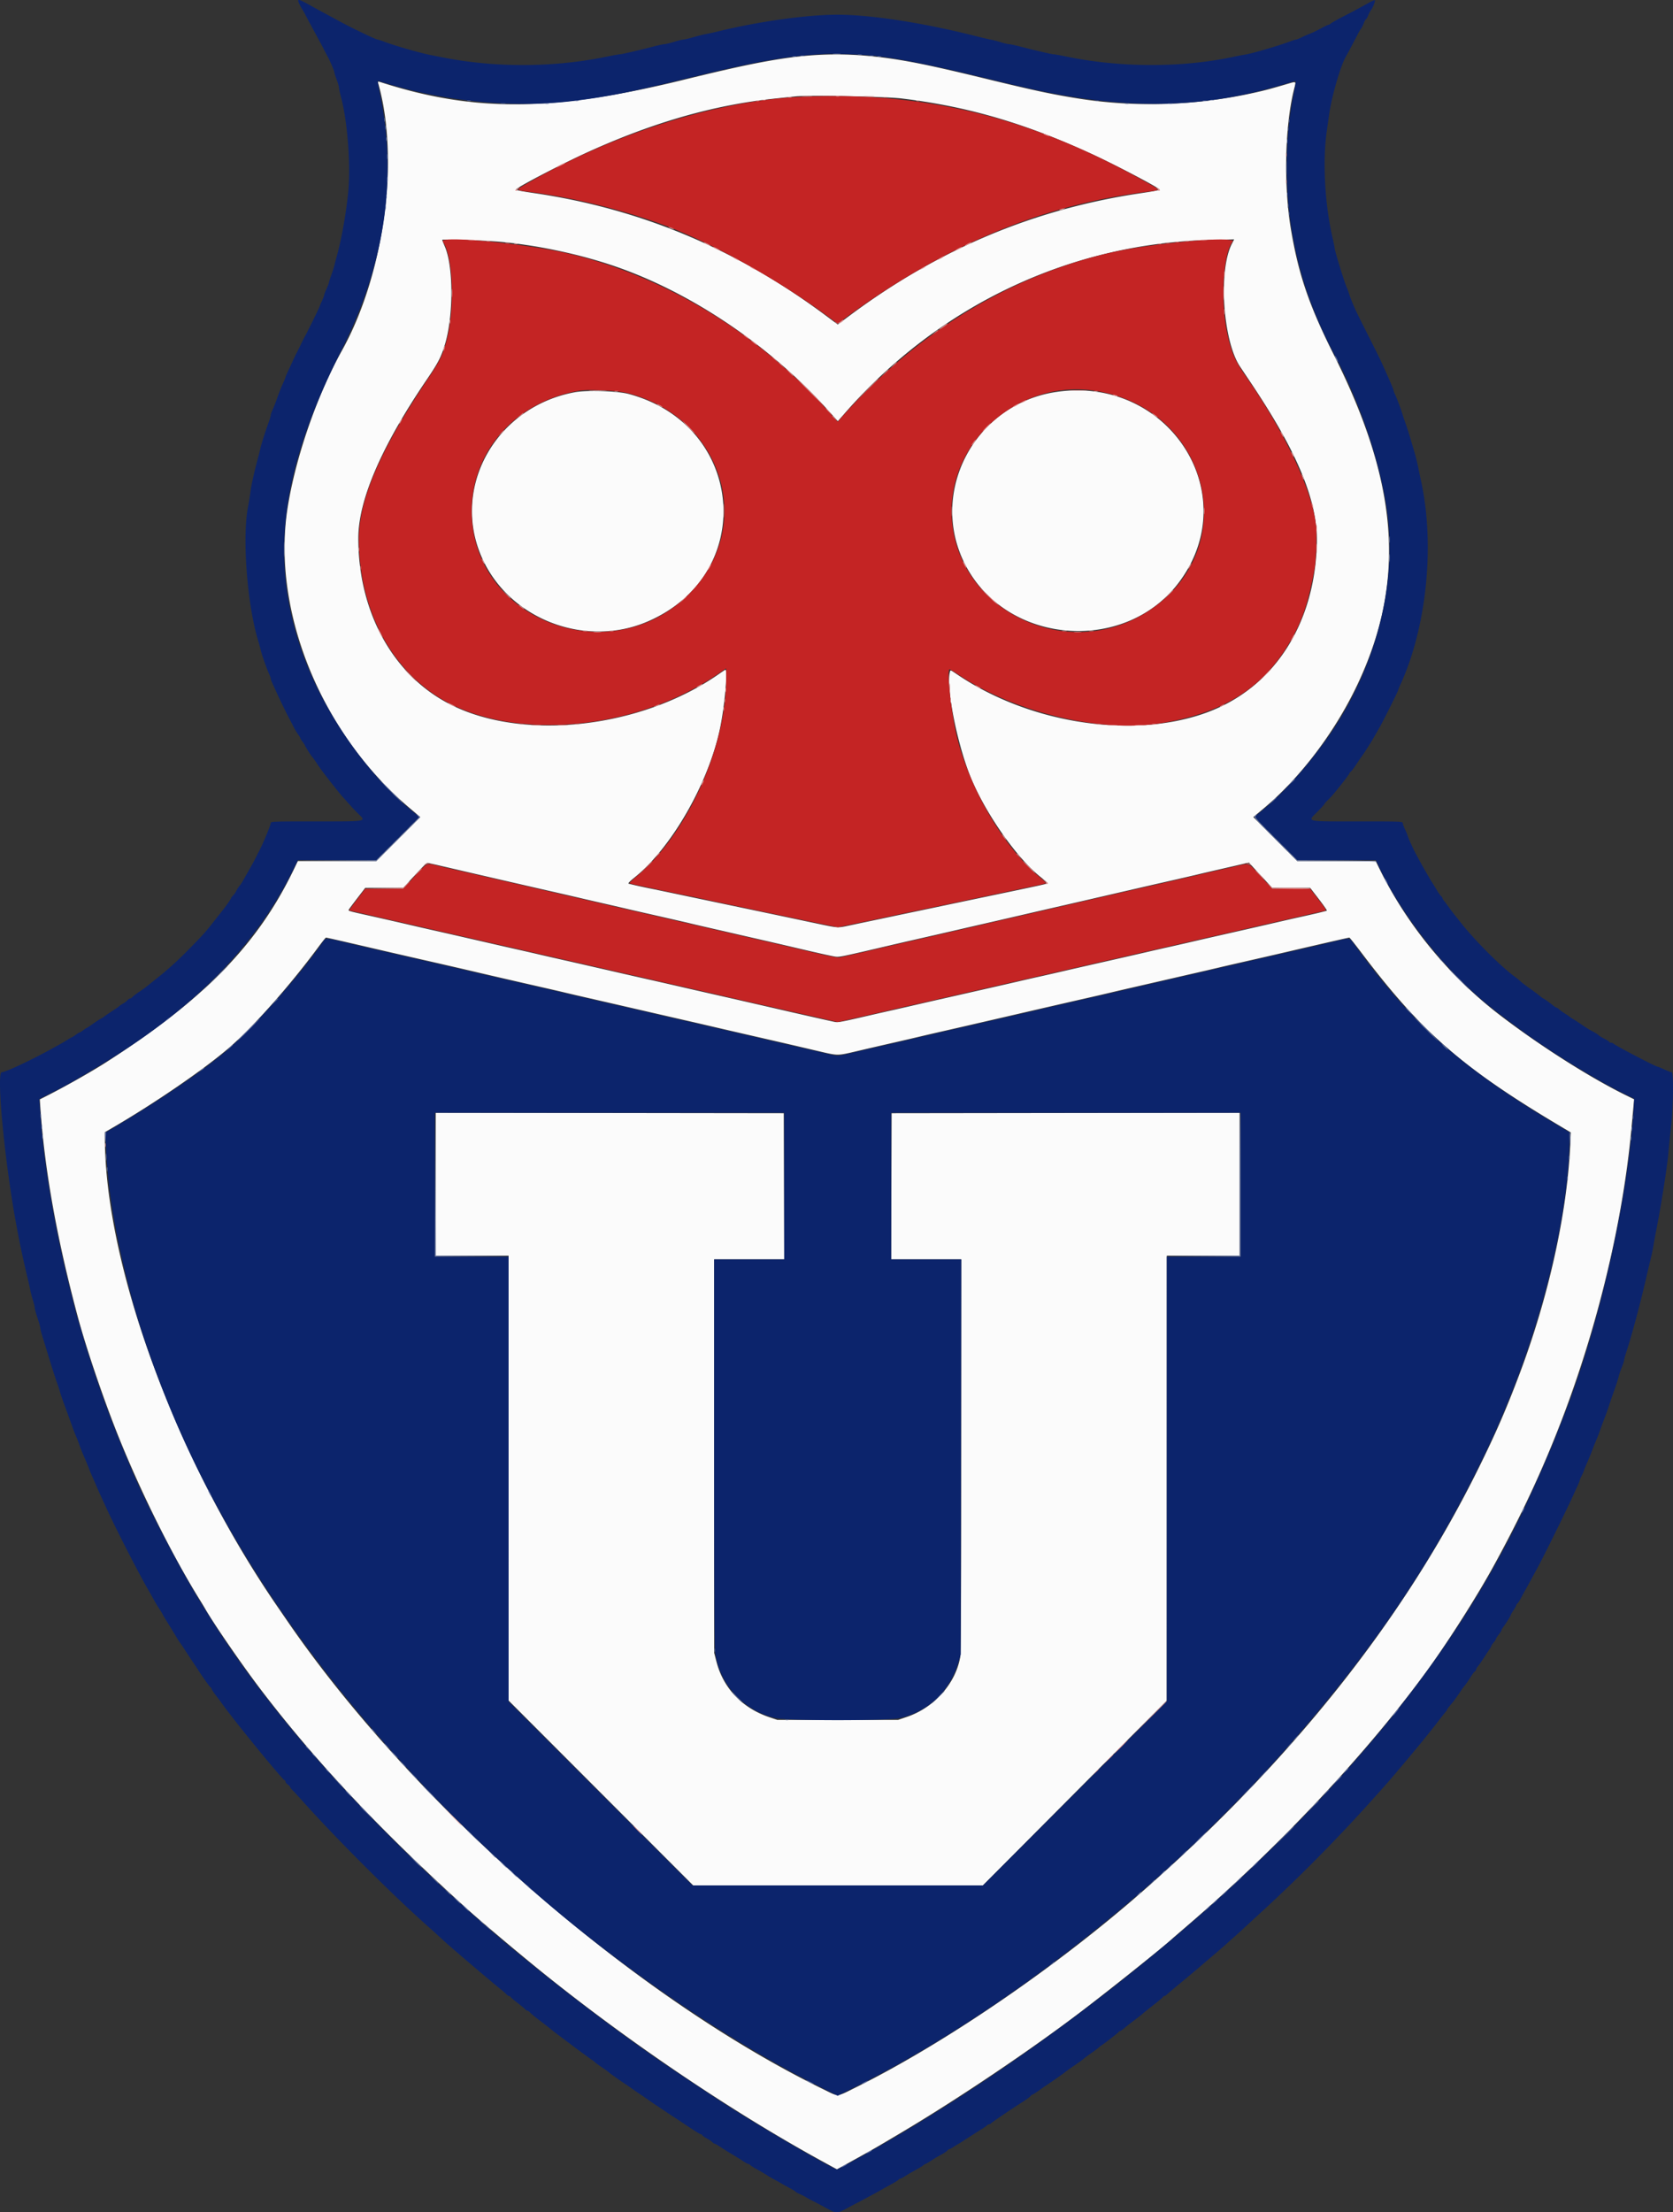 <svg xmlns="http://www.w3.org/2000/svg" viewBox="-0.15 0.02 400.17 529.1"><rect x="-0.15" y="0.02" width="400.17" height="529.1" fill="#333333" stroke="none"/><g fill-rule="evenodd"><path fill="#fbfbfb" d="M191.51 13.475c-6.822.721-14.009 2.157-27.924 5.58-31.127 7.655-50.12 7.846-72.36.726-.976-.313-1.048-.311-.95.028 5.239 18.143 1.51 45.822-8.63 64.042-5.964 10.718-11.079 25.5-12.989 37.538-3.912 24.658 7.931 53.884 29.106 71.827l2.613 2.215-5.258 5.261-5.258 5.262H71.095l-1.037 2.15c-8.616 17.857-21.378 30.936-44.92 46.035-3.459 2.218-9.88 5.843-14.333 8.092l-1.433.724.063.992c.98 15.286 3.92 31.917 9.006 50.937 2.008 7.512 6.216 19.9 9.747 28.693 5.456 13.587 13.029 28.771 19.621 39.334.378.606.854 1.398 1.058 1.759 1.977 3.51 9.027 13.75 13.515 19.63 13.134 17.208 28.528 33.556 49.305 52.359 3.392 3.069 12.873 11.045 18.522 15.581 20.545 16.496 44.761 32.828 65.881 44.435l3.938 2.164 4.231-2.34c4.327-2.393 5.085-2.831 11.397-6.584 13.563-8.064 30.972-19.793 42.999-28.968 7.132-5.442 18.746-14.725 21.499-17.186.364-.325 2.101-1.827 3.859-3.338 21.889-18.801 43.313-41.663 57.657-61.526 4.893-6.776 11.42-17.053 15.266-24.035 6.682-12.134 11.877-23.253 16.485-35.281 8.639-22.549 14.631-47.596 16.644-69.57.244-2.668.494-5.351.555-5.961l.111-1.111-1.925-.946c-8.638-4.246-20.46-11.753-30.041-19.077-12.115-9.261-22.183-21.429-28.804-34.812l-1.064-2.15H310.14l-5.254-5.258-5.255-5.258 2.39-1.999c9.098-7.612 17.577-18.923 22.934-30.594 11.125-24.237 9.352-47.257-5.996-77.839-5.998-11.952-8.51-19.293-10.339-30.21-1.79-10.678-1.43-25.07.845-33.779.417-1.599.483-1.567-1.801-.892-4.041 1.193-5.103 1.475-7.995 2.117-13.663 3.036-28.27 3.504-41.896 1.343-6.17-.979-10.64-1.934-22.051-4.712-14.6-3.554-20.257-4.663-27.613-5.417a81.198 81.198 0 0 0-16.599.019m23.926 10.089c15.791 1.899 29.368 5.85 45.424 13.22 5.374 2.467 15.108 7.543 16.289 8.495.227.183-.86.415-4.411.942-25.621 3.804-48.406 13.397-69.809 29.392l-2.695 2.014-2.708-2.021c-21.442-16.002-44.276-25.612-69.823-29.388-3.516-.519-4.636-.757-4.41-.936 1.368-1.085 11.379-6.266 17.28-8.942 15.582-7.067 30.011-11.198 44.462-12.728 2.349-.248 4.618-.491 5.042-.539 2.948-.331 21.504.028 25.359.491m-95.59 34.318c9.416.926 19.446 3.118 27.846 6.086 18.013 6.363 36.568 18.977 50.148 34.091l2.417 2.69 1.778-2.028c22.569-25.755 53.889-40.537 87.552-41.325l5.464-.128-.556 1.079c-3.258 6.327-2.14 23.187 1.943 29.322.398.597 1.521 2.276 2.495 3.731 11.468 17.122 16.173 28.606 15.89 38.784-.531 19.087-10.181 34.072-25.789 40.042-17.514 6.699-42.406 3.068-60.006-8.754-2.028-1.362-1.824-1.299-1.994-.62-.879 3.503 1.621 16.404 4.724 24.374 3.38 8.683 11.06 19.791 16.944 24.508.926.742 1.709 1.413 1.74 1.49.055.135-.985.371-9.317 2.117l-8.49 1.779c-2.607.547-5.882 1.236-7.277 1.533-1.394.296-4.222.891-6.284 1.321-2.062.43-4.642.972-5.733 1.206-1.092.233-3.176.672-4.631.975-1.455.303-3.914.824-5.464 1.157-3.157.679-2.702.708-8.648-.554a8454.367 8454.367 0 0 0-17.531-3.693l-5.623-1.18-4.63-.974-6.395-1.347a673.673 673.673 0 0 0-5.292-1.098c-1.81-.36-4.506-.972-4.922-1.117-.173-.06.366-.625 1.323-1.388 8.787-7.006 17.547-22.131 20.456-35.319 1.163-5.272 2.038-14.878 1.315-14.432a66.69 66.69 0 0 0-1.634 1.109c-18.407 12.755-46.097 15.99-63.595 7.429-13.957-6.829-22.519-22.049-22.512-40.021.003-9.11 5.535-21.953 16.268-37.768 2.832-4.173 3.487-5.43 4.432-8.508 2.06-6.71 2.08-18.564.04-23.359-.371-.872-.675-1.64-.675-1.706 0-.225 10.679.147 14.223.496m17.53 35.937c-19.374 3.573-30.121 23.588-21.787 40.573 6.906 14.075 24.64 20.534 39.174 14.268 26.297-11.338 23.336-46.93-4.526-54.417-2.686-.722-9.95-.961-12.861-.424m115.222-.078c-19.554 2.848-30.759 23.938-21.913 41.246 9.973 19.51 38.853 21.582 51.612 3.701 15.063-21.11-3.234-48.803-29.699-44.947m-147.93 113.211c5.206 1.216 7.225 1.685 12.311 2.86 7.597 1.755 8.345 1.926 17.751 4.078 1.031.236 2.916.674 4.19.974 1.273.3 3.654.85 5.292 1.224 1.637.373 4.018.924 5.292 1.223 1.273.3 4.945 1.142 8.159 1.87 3.214.729 6.438 1.471 7.166 1.65.728.179 2.861.678 4.741 1.108 1.88.431 4.46 1.024 5.733 1.319 1.274.294 3.655.841 5.292 1.214 3.246.741 4.962 1.139 12.821 2.977 2.867.67 5.645 1.276 6.174 1.346 1.062.141 1.168.12 13.089-2.669 1.334-.312 3.492-.811 4.796-1.109l4.741-1.082c1.304-.297 3.661-.839 5.237-1.204 3.941-.912 6.88-1.59 11.026-2.543 1.94-.446 4.768-1.099 6.284-1.451 1.516-.352 4.294-.994 6.174-1.425 5.251-1.205 6.752-1.551 12.459-2.872 9.075-2.1 11.358-2.625 18.192-4.183 1.879-.429 4.013-.924 4.741-1.102.727-.177 2.861-.676 4.74-1.108 1.88-.431 4.344-1.001 5.475-1.266l2.056-.481.59.672c.324.37 1.572 1.731 2.773 3.025l2.184 2.351 4.542.002 4.541.001 2.053 2.668c1.129 1.468 2.002 2.72 1.94 2.782-.101.101-3.143.825-7.19 1.712-.788.173-2.971.671-4.851 1.107-3.247.753-5.008 1.156-10.584 2.423-5.577 1.267-7.338 1.67-10.585 2.423-1.88.436-4.063.933-4.851 1.105-.788.172-2.971.669-4.851 1.105-3.247.753-5.008 1.156-10.584 2.423a2259.857 2259.857 0 0 0-10.585 2.423c-1.88.436-4.063.933-4.851 1.105-.788.172-2.971.67-4.851 1.105-3.247.753-5.008 1.156-10.584 2.423l-4.852 1.103c-5.576 1.267-7.337 1.67-10.584 2.423-1.88.436-4.063.933-4.851 1.105-.788.172-2.971.67-4.851 1.106-6.645 1.543-7.376 1.681-8.159 1.539-.661-.119-7.814-1.738-14.112-3.193-1.031-.239-3.413-.786-5.293-1.216l-5.292-1.212c-1.031-.237-2.966-.677-4.3-.979-2.226-.505-6.416-1.464-11.135-2.551-1.031-.237-3.214-.733-4.851-1.101-1.638-.369-3.821-.864-4.852-1.102a13021.225 13021.225 0 0 0-10.584-2.428c-1.031-.237-3.214-.733-4.851-1.101a696.558 696.558 0 0 1-5.292-1.213 707.808 707.808 0 0 0-5.292-1.213c-1.638-.368-3.821-.864-4.852-1.101-1.031-.237-3.412-.784-5.292-1.214-1.88-.43-4.261-.977-5.292-1.214-1.031-.237-3.214-.733-4.851-1.101a696.558 696.558 0 0 1-5.292-1.213 1245.04 1245.04 0 0 0-10.805-2.459c-4.196-.941-4.218-.948-4.03-1.277.094-.164 1.014-1.397 2.045-2.74l1.875-2.441 4.55-.007 4.551-.007 2.726-2.967c1.499-1.633 2.842-2.972 2.984-2.977.142-.005 1.333.242 2.646.548m-23.849 17.957c1.575.359 3.955.908 5.289 1.219 6.627 1.545 8.247 1.918 15.215 3.508 5.679 1.295 8.38 1.918 12.018 2.77 5.383 1.262 8.903 2.074 16.758 3.864 1.88.429 4.013.924 4.741 1.102.728.177 2.861.675 4.741 1.106 4.559 1.044 6.537 1.499 10.474 2.406l6.836 1.574c1.94.447 5.215 1.199 7.277 1.671 2.061.472 4.79 1.102 6.064 1.401 2.837.665 6.54 1.52 12.899 2.979 4.816 1.105 6.33 1.457 12.9 3 4.199.987 4.18.987 8.379 0 3.434-.807 4.293-1.005 10.584-2.447 1.88-.431 4.014-.928 4.741-1.106a474.28 474.28 0 0 1 4.741-1.101c4.353-.992 8.096-1.854 18.192-4.19a4230.296 4230.296 0 0 1 18.192-4.183 497.11 497.11 0 0 0 4.741-1.102c.728-.177 2.861-.675 4.741-1.105 1.88-.431 4.484-1.029 5.788-1.33l4.741-1.092c1.304-.301 3.908-.899 5.788-1.329a581.28 581.28 0 0 0 4.741-1.104c.728-.177 2.638-.62 4.245-.986 5.385-1.227 8.748-1.998 11.08-2.543 8.99-2.099 15.703-3.635 15.886-3.635.082 0 1.444 1.711 3.026 3.804 14.149 18.704 23.929 27.263 46.664 40.842l3.283 1.96-.154 3.213c-.782 16.29-5.18 36.1-12.094 54.481-3.176 8.443-5.754 14.369-9.88 22.712-17.898 36.19-44.595 69.772-80.472 101.226-20.441 17.921-47.15 36.185-68.22 46.65-4.947 2.457-4.209 2.393-7.741.672-45.619-22.229-98.142-68.045-128.332-111.944l-2.651-3.859c-24.117-35.136-41.036-81.2-41.119-111.953l-.004-1.258 1.599-.927c10.173-5.903 22.003-14.004 28.06-19.214 5.765-4.959 14.547-14.843 21.257-23.925 1.008-1.364 1.898-2.48 1.978-2.48.08 0 1.433.294 3.008.653m23.26 58.332v17.09h17.42l.004 53.197.003 53.197 22.075 22.106 22.075 22.106h69.28l21.998-22.106 21.998-22.106.005-53.197.005-53.197h17.42v-34.18l-41.621.056-41.621.055-.056 17.476-.057 17.475H229.768l-.001 46.802c-.001 31.309-.078 47.27-.231 48.215-1.031 6.357-6.192 12.178-12.777 14.415l-2.095.711h-28.887l-1.874-.632c-6.513-2.195-11.027-6.922-12.677-13.274l-.553-2.129v-94.108H187.434l-.057-17.475-.056-17.476-41.621-.055-41.621-.056v17.09"/><path fill="#c42424" d="M191.51 23.169c-19.94.898-44.37 8.595-65.324 20.58-3.172 1.814-3.195 1.73.606 2.218 10.009 1.283 21.342 4.062 31.312 7.679 11.414 4.142 26.917 12.687 38.981 21.487l3.148 2.297 1.041-.773c23.441-17.415 47.037-27.431 72.265-30.673 4.224-.543 4.228-.302-.048-2.695-27.258-15.253-52.505-21.449-81.981-20.12m-85.486 34.296c-.343.105-.34.167.036.817 2.183 3.777 2.528 15.779.66 22.952-.978 3.753-1.571 4.978-4.602 9.505-11.349 16.946-16.455 28.839-16.428 38.258.047 15.737 6.805 29.57 18.174 37.2 16.921 11.357 47.531 9.036 67.966-5.153l1.709-1.186-.002 2.596c-.017 16.466-9.425 37.17-21.432 47.164-1.462 1.216-1.835 1.631-1.547 1.722.209.065 1.62.376 3.135.69 1.516.315 4.146.866 5.844 1.225 1.698.359 4.03.839 5.182 1.067 1.152.227 2.541.521 3.087.652.546.13 2.679.587 4.741 1.015 2.062.428 4.89 1.021 6.284 1.319 2.07.442 7.818 1.65 15.326 3.221.606.127 2.229.463 3.607.746l2.505.515 2.567-.542c1.411-.299 3.261-.682 4.11-.853.849-.171 3.429-.716 5.733-1.211a677.628 677.628 0 0 1 6.285-1.325c1.152-.233 3.484-.717 5.182-1.075 17.581-3.707 19.411-4.092 22.602-4.754 1.516-.314 2.926-.625 3.134-.69.287-.09-.106-.526-1.623-1.798-8.306-6.97-16.342-20.644-19.473-33.136-1.351-5.393-2.547-16.318-1.786-16.318.087 0 1.118.638 2.29 1.417 13.516 8.985 33.928 13.831 48.31 11.47 14.675-2.41 24.054-8.216 30.462-18.859 3.22-5.349 4.747-9.82 6.281-18.394.297-1.657.509-7.825.333-9.673-.811-8.53-7.279-22.334-17.015-36.311-2.433-3.492-3.329-5.612-4.284-10.135-1.522-7.211-1.03-17.888.982-21.298l.435-.737-.781-.147c-3.369-.632-19.88 1.082-27.971 2.904-24.185 5.446-46.825 19.15-64.452 39.013l-1.369 1.544-1.361-1.544c-17.128-19.429-40.041-33.407-63.605-38.802-8.81-2.017-26.578-3.883-29.231-3.071m43.811 36.545c22.937 5.782 30.972 31.932 14.785 48.118-18.849 18.847-51.926 6.177-51.94-19.896-.007-14.503 10.806-26.428 26.129-28.816 2.048-.319 8.858.048 11.026.594m112.128-.503c27.434 4.391 35.366 37.971 12.458 52.741-19.984 12.884-46.997-.974-46.951-24.087.034-17.573 16.785-31.488 34.493-28.654M99.031 209.592l-2.733 2.977h-9.09l-1.95 2.55c-1.073 1.403-1.916 2.582-1.873 2.62.042.039.573.177 1.179.308.607.131 2.641.594 4.521 1.03 1.88.436 4.261.981 5.292 1.211 1.031.23 3.164.715 4.741 1.078 7.468 1.719 8.949 2.058 10.695 2.447 1.03.231 3.412.776 5.292 1.212 1.88.436 4.063.933 4.851 1.105.788.172 2.971.669 4.851 1.105 3.29.763 5.243 1.21 10.474 2.399 5.959 1.354 7.482 1.703 10.695 2.447 1.88.436 4.063.933 4.851 1.105.788.172 2.971.67 4.851 1.106 1.88.436 4.261.981 5.292 1.211 1.031.23 3.214.727 4.851 1.105 1.638.377 4.019.923 5.293 1.212 1.273.289 3.853.882 5.733 1.318 1.88.435 4.063.933 4.851 1.105.788.172 2.971.669 4.851 1.105 1.88.436 4.261.98 5.292 1.21 1.031.23 3.335.754 5.121 1.164l3.246.747 2.266-.512c3.761-.851 7.81-1.776 11.418-2.611a558.81 558.81 0 0 1 4.851-1.103c.788-.172 2.971-.67 4.851-1.105 3.306-.767 5.718-1.318 10.585-2.421 1.273-.289 3.655-.834 5.292-1.212 1.637-.377 3.82-.875 4.851-1.106 1.031-.231 3.214-.729 4.851-1.106 1.637-.378 4.019-.923 5.292-1.212 1.274-.289 3.854-.882 5.733-1.318a529.37 529.37 0 0 1 4.852-1.105c.788-.172 2.971-.669 4.851-1.105a847.49 847.49 0 0 1 5.292-1.211c1.031-.231 3.164-.716 4.741-1.079 7.397-1.702 8.947-2.057 10.694-2.448 1.031-.231 3.19-.723 4.796-1.092l5.844-1.344c1.607-.37 3.765-.861 4.796-1.091 1.031-.23 3.412-.776 5.292-1.213 1.88-.437 3.942-.903 4.583-1.036 1.397-.29 1.463-.047-.825-3.035l-1.865-2.435h-9.098l-2.718-2.977c-3.032-3.321-2.742-3.189-5.512-2.524-1.031.247-2.718.638-3.749.869a536.24 536.24 0 0 0-4.3.988 1994.207 1994.207 0 0 1-15.325 3.534c-1.274.291-3.804.872-5.623 1.292-1.819.421-5.937 1.371-9.151 2.111-3.214.741-7.134 1.646-8.71 2.011-1.577.365-3.71.857-4.741 1.092-6.573 1.504-8.862 2.032-10.033 2.318-.728.177-2.861.673-4.741 1.101-1.88.429-4.485 1.025-5.788 1.326l-4.741 1.092c-1.304.3-3.909.897-5.789 1.325-1.879.428-4.013.925-4.74 1.103-1.48.362-6.68 1.544-7.75 1.761-.473.096-2.359-.249-5.953-1.09-9.286-2.171-9.836-2.299-13.31-3.094-4.577-1.048-6.237-1.43-12.458-2.87a5627.148 5627.148 0 0 0-12.9-2.975 3564.045 3564.045 0 0 1-15.325-3.533c-.97-.228-2.856-.664-4.19-.968-1.334-.304-3.914-.898-5.733-1.319-1.819-.421-6.185-1.428-9.702-2.238-3.517-.81-7.437-1.715-8.71-2.01a585.923 585.923 0 0 0-4.3-.979 154.516 154.516 0 0 1-3.675-.87c-2.634-.669-2.399-.779-5.453 2.547"/><path fill="#0c246c" d="M71.386.827c.206.455.536 1.075.733 1.378.197.303.511.849.698 1.213.46.896 1.491 2.819 2.33 4.345.38.692.81 1.486.954 1.764.145.278.349.655.455.837.105.182.44.827.745 1.433.305.607.697 1.351.871 1.654.524.912 1.652 3.538 1.652 3.848 0 .159.248.948.551 1.754.303.805.551 1.661.551 1.902 0 .24.242 1.354.539 2.475 1.536 5.816 2.309 16.333 1.666 22.656-.525 5.159-1.6 11.187-2.695 15.105a71.205 71.205 0 0 0-.609 2.315c-.097.425-.436 1.489-.752 2.366s-.574 1.693-.574 1.813c0 .12-.249.76-.552 1.423-.303.663-.551 1.317-.551 1.454s-.248.791-.551 1.454c-.303.663-.552 1.265-.552 1.337 0 .118-2.822 5.875-3.279 6.691-.315.561-.98 1.857-1.132 2.205-.156.357-.745 1.536-1.211 2.426a47.463 47.463 0 0 0-.862 1.819c-.314.697-.82 1.79-1.123 2.429-.303.638-.551 1.231-.551 1.316 0 .086-.241.683-.536 1.328-.548 1.198-.946 2.214-1.704 4.354a31.826 31.826 0 0 1-.859 2.147c-.236.514-.429 1.088-.429 1.275 0 .187-.281 1.106-.623 2.042-.713 1.946-1.729 5.187-1.883 6.002-.057.303-.306 1.295-.553 2.205-.87 3.207-1.607 6.522-1.789 8.049a62.623 62.623 0 0 1-.589 3.638c-1.409 7.292-.215 23.169 2.397 31.863.255.849.54 1.891.633 2.316.22 1.003 1.406 4.394 1.967 5.627.242.53.44 1.082.44 1.227 0 .145.188.672.418 1.17.229.498.732 1.601 1.116 2.45.619 1.369 2.367 4.954 2.848 5.843.239.44.612 1.157 1.184 2.276.259.507.7 1.228.981 1.604.28.375.509.763.509.861 0 .098.248.504.551.902.303.397.551.777.551.843 0 .157 1.571 2.631 1.762 2.775.08.061.577.756 1.103 1.544a49.765 49.765 0 0 0 1.47 2.095c.282.364.663.86.846 1.102.982 1.3 3.511 4.461 3.826 4.784.201.205.861.941 1.467 1.634a56.106 56.106 0 0 0 2.291 2.434c1.949 1.925 2.401 1.843-10.146 1.843-10.117 0-10.777.024-10.777.386.001.494-1.847 4.941-2.816 6.78-.192.364-.431.836-.531 1.048-.391.832-1.707 3.208-3.444 6.218a8.265 8.265 0 0 1-.751 1.078c-.206.234-.524.74-.706 1.124-.182.385-.535.883-.783 1.107-.248.225-.451.497-.451.605 0 .16-1.334 2.08-2.037 2.933-.1.121-1.047 1.318-2.105 2.66-2.224 2.822-2.283 2.888-6.222 6.908a79.318 79.318 0 0 1-8.036 7.19c-.463.364-1.152.918-1.53 1.232-.378.313-1.287.972-2.02 1.465-.732.492-1.464 1.055-1.625 1.249-.162.195-.415.354-.564.354-.148 0-.458.209-.689.464-.23.255-.683.6-1.005.766-.323.167-.724.43-.892.584a6.01 6.01 0 0 1-.645.502c-1.619 1.052-2.969 1.969-3.06 2.08-.061.073-.359.256-.662.406-.303.15-1.178.719-1.943 1.264-.766.545-1.442.99-1.503.99-.061 0-.436.249-.834.552-.398.303-.803.551-.902.551-.098 0-.504.248-.901.551-.398.303-.781.552-.852.552-.072 0-.549.268-1.062.596-.514.328-1.281.786-1.705 1.018-.425.232-1.119.616-1.544.853-5.062 2.827-11.59 5.912-12.51 5.912-1.389 0 .796 22.506 3.618 37.266.198 1.03.452 2.37.565 2.976.301 1.603 1.44 6.755 1.975 8.931.254 1.031.542 2.321.641 2.867.099.545.381 1.637.628 2.425.247.788.45 1.638.451 1.888.001.25.299 1.336.663 2.412.364 1.076.662 2.149.662 2.383 0 .234.256 1.233.569 2.219.313.986.822 2.636 1.132 3.667.838 2.791 1.831 5.908 2.318 7.277.238.667.559 1.659.715 2.205.156.546.649 1.984 1.096 3.197a727.02 727.02 0 0 1 1.328 3.639l.795 2.205c.153.424.473 1.218.71 1.764.238.545.559 1.389.714 1.874.155.485.65 1.725 1.1 2.756.45 1.031.962 2.272 1.139 2.757.177.485.502 1.279.724 1.764.221.485.72 1.626 1.11 2.536.389.909.94 2.149 1.223 2.756.284.606.809 1.747 1.168 2.536 2.096 4.607 7.757 15.673 9.872 19.294.283.485.816 1.428 1.184 2.095.708 1.282.859 1.534 1.824 3.043.333.521.606.983.606 1.025 0 .043.393.707.872 1.478 1.091 1.751 2.243 3.637 2.592 4.244.147.255.434.687.637.959.204.273.779 1.129 1.277 1.903a187.94 187.94 0 0 0 1.782 2.701c.481.712.977 1.457 1.102 1.654 1.005 1.588 2.81 4.146 3.086 4.375.186.155.339.372.339.481 0 .11.473.818 1.051 1.572a85.16 85.16 0 0 1 1.378 1.837c2.672 3.802 14.579 18.388 15.011 18.388.111 0 .201.147.201.326 0 .179.248.488.551.687.303.199.551.459.551.578 0 .119.273.482.607.805.333.324 1.4 1.478 2.37 2.565 7.772 8.706 21.127 22.069 29.641 29.659a238.268 238.268 0 0 1 4.139 3.755c1.765 1.635 12.038 10.376 13.809 11.75.342.265.831.705 1.088.978.256.273.596.496.756.496.161 0 .292.074.293.165.001.091.712.712 1.579 1.379s1.732 1.386 1.922 1.598c.189.212.465.386.613.386.148 0 .399.174.558.386.158.212 1.131 1.025 2.162 1.806 1.031.781 2.222 1.702 2.646 2.047.955.776.855.699 2.957 2.281.957.719 2.068 1.556 2.469 1.859 1.521 1.15 4.336 3.207 4.68 3.418.197.122.46.332.584.468.124.137.92.716 1.768 1.288.848.572 1.593 1.114 1.654 1.204.096.142 2.532 1.868 4.071 2.884.275.182 1.134.777 1.909 1.322.774.546 1.57 1.091 1.768 1.213.197.122.991.667 1.764 1.213a63.927 63.927 0 0 0 1.762 1.213c.197.121.941.614 1.654 1.096.712.481 1.453.977 1.645 1.102.743.485 3.846 2.528 4.165 2.745 1.87 1.265 3.081 2.003 3.286 2.003.136 0 .248.084.248.186s.483.448 1.074.77c.591.321 1.198.734 1.35.917.152.183.37.332.485.332.115 0 .625.273 1.134.607 1.32.864 1.6 1.039 4.443 2.766.24.146.854.538 1.363.872.509.333 1.024.606 1.145.606s.358.138.526.306c.167.167.695.516 1.173.774a51.605 51.605 0 0 1 3.073 1.802c.485.303 1.13.676 1.434.828.303.153 1.047.568 1.653.924.607.355 1.598.905 2.203 1.221.605.316 1.151.655 1.213.753.062.098.46.333.884.522.425.189 1.07.513 1.434.72l.992.564c.182.104.678.36 1.102.568.425.209 1.732.903 2.905 1.542 2.552 1.392 2.675 1.396 4.923.168.971-.53 2.261-1.215 2.867-1.522a46.442 46.442 0 0 0 1.433-.751c.182-.105.579-.322.882-.483a133.94 133.94 0 0 0 3.639-1.996c.606-.347 1.591-.894 2.189-1.214.598-.321 1.225-.722 1.394-.891.169-.168.401-.307.516-.307.115 0 .629-.27 1.142-.6.513-.331 1.131-.71 1.374-.843 1.932-1.057 2.694-1.509 2.994-1.776.192-.17.417-.309.501-.309.083 0 .572-.271 1.085-.602 1.519-.98 1.596-1.026 2.735-1.641.6-.324 1.222-.745 1.381-.937.158-.191.377-.348.486-.348.109 0 .618-.273 1.131-.606a23.04 23.04 0 0 1 1.153-.717c.121-.06.667-.4 1.213-.755a346.19 346.19 0 0 1 4.52-2.887c.364-.224.793-.538.953-.698.161-.16.425-.29.588-.29.163 0 .33-.08.37-.176.058-.137 3.749-2.671 6.339-4.352l1.673-1.083c.728-.47 1.403-.988 1.5-1.15.097-.163.265-.296.375-.296.109 0 .859-.471 1.665-1.047a83.66 83.66 0 0 1 1.975-1.378c1.103-.718 3.981-2.742 4.212-2.963.135-.129 1.115-.83 2.179-1.558 1.064-.727 2.102-1.479 2.307-1.67.205-.191 1.06-.827 1.9-1.415.84-.588 1.629-1.176 1.753-1.307.124-.131.382-.338.572-.459.871-.554 4.062-3.044 4.127-3.22.041-.109.178-.198.304-.198.127 0 .602-.322 1.055-.716.454-.395 1.492-1.213 2.307-1.82.815-.606 1.762-1.35 2.104-1.653.342-.304 1.574-1.291 2.737-2.195 1.163-.905 2.115-1.723 2.115-1.82 0-.096.12-.175.267-.175.148 0 .47-.198.717-.44s1.838-1.587 3.536-2.989a308.226 308.226 0 0 0 3.528-2.941 624.5 624.5 0 0 1 3.638-3.111c1.759-1.496 3.355-2.877 3.547-3.069.192-.193.973-.895 1.736-1.562a73.23 73.23 0 0 0 1.746-1.563c.197-.192 2.343-2.172 4.769-4.399 9.776-8.978 18.969-18.336 28.154-28.658.593-.667 1.435-1.61 1.871-2.095.435-.485 2.541-2.964 4.678-5.509 3.587-4.273 5.451-6.575 7.928-9.789a64.556 64.556 0 0 1 1.378-1.738c.232-.274.423-.558.423-.632 0-.074.301-.495.669-.936.368-.44.767-.922.886-1.071.3-.375 1.594-2.231 1.863-2.673.121-.199.48-.674.797-1.054.317-.38.952-1.299 1.409-2.04.458-.742.912-1.35 1.007-1.35.096 0 .244-.223.33-.496.085-.273.227-.545.316-.606.142-.097 1.485-2.062 2.094-3.064.122-.2.444-.674.717-1.054.273-.38.496-.775.496-.877.001-.103.249-.475.552-.828.303-.352.551-.735.551-.85 0-.115.297-.585.661-1.045.364-.459.662-.925.662-1.034 0-.11.147-.393.327-.63.668-.877 1.878-2.796 1.878-2.978 0-.103.297-.628.661-1.167.364-.539.662-1.078.662-1.197s.14-.333.312-.475c.171-.143.524-.676.784-1.185s.701-1.323.979-1.808c.482-.839.944-1.683 3.142-5.733 1.454-2.679 6.722-13.377 8.362-16.979.442-.97.99-2.172 1.219-2.67.229-.499.417-.996.417-1.106 0-.11.184-.546.41-.968.226-.423.484-1.017.575-1.32.091-.303.436-1.147.766-1.874.331-.728.879-2.068 1.219-2.977.34-.91.815-2.101 1.056-2.646.241-.546.567-1.39.726-1.875.158-.485.651-1.824 1.096-2.976.445-1.153.942-2.542 1.106-3.088.163-.545.708-2.133 1.211-3.528.503-1.394.999-2.932 1.103-3.418.104-.485.443-1.5.753-2.255.31-.756.563-1.534.563-1.73 0-.195.237-1.066.526-1.934 1.22-3.662 3.26-11.241 4.667-17.344.322-1.395.832-3.557 1.134-4.806.302-1.248.625-2.786.718-3.417a92.69 92.69 0 0 1 .63-3.464c1.139-5.719 2.636-15.212 2.921-18.523.1-1.152.384-3.98.633-6.284.564-5.225.65-13.12.143-13.12-.174 0-.959-.298-1.745-.662-.786-.364-1.512-.661-1.613-.661-.434 0-10.012-4.997-10.485-5.471a1.075 1.075 0 0 0-.66-.262c-.218 0-.397-.079-.397-.175 0-.096-.544-.45-1.209-.786-.665-.337-1.267-.707-1.339-.822-.071-.116-.632-.481-1.247-.813-1.274-.686-1.363-.741-3.119-1.932a39.891 39.891 0 0 0-1.874-1.206c-.321-.181-.633-.39-.694-.463-.06-.073-.549-.407-1.085-.743-.536-.336-1.175-.797-1.42-1.025-.244-.228-.524-.415-.621-.415-.097 0-.351-.142-.565-.316-.941-.766-2.498-1.889-2.621-1.889-.074 0-.453-.273-.843-.606-.39-.334-1.48-1.152-2.424-1.819-.943-.667-1.877-1.377-2.076-1.577-.199-.201-.894-.762-1.543-1.249-3.502-2.621-9.335-8.468-12.803-12.83a438.66 438.66 0 0 0-1.585-1.985 57.095 57.095 0 0 1-1.327-1.764 51.897 51.897 0 0 0-1.198-1.601c-.175-.214-.319-.474-.319-.58 0-.105-.148-.314-.329-.464-.181-.15-.653-.818-1.048-1.484a63.02 63.02 0 0 0-1.098-1.793c-.351-.539-.653-1.052-2.027-3.45-.667-1.164-2.141-3.881-2.332-4.299-.083-.182-.407-.877-.719-1.544-.313-.667-.64-1.461-.727-1.764-.087-.303-.393-1.041-.68-1.64-.287-.599-.522-1.269-.522-1.488 0-.381-.517-.4-10.777-.4-12.778 0-12.09.166-9.634-2.322.917-.93 1.668-1.758 1.668-1.84 0-.083.273-.413.607-.734 1.032-.994 1.496-1.531 3.453-3.992 1.042-1.311 1.894-2.465 1.894-2.564 0-.1.162-.316.361-.48.325-.27.713-.802 1.893-2.596.208-.317.545-.8.747-1.073.54-.728 2.197-3.322 2.851-4.465l1.325-2.316c.903-1.577 4.51-8.79 4.51-9.019 0-.087.235-.674.523-1.303 6.292-13.755 8.285-33.323 4.957-48.663-.25-1.152-.596-2.79-.768-3.639a45.125 45.125 0 0 0-.765-3.087c-.25-.849-.7-2.387-1.002-3.418a83.425 83.425 0 0 0-1.171-3.638c-.342-.97-.675-1.962-.739-2.205-.216-.815-1.422-4.035-1.781-4.756-.196-.393-.357-.815-.357-.938 0-.267-.868-2.293-2.924-6.826-.288-.633-1.2-2.491-2.028-4.128-3.637-7.197-4.106-8.154-4.757-9.711-.378-.905-.79-1.993-.917-2.417a17.854 17.854 0 0 0-.611-1.654c-.611-1.411-2.876-8.804-2.875-9.385.001-.174-.239-1.359-.532-2.633-1.794-7.8-2.353-18.014-1.369-25.027l.57-4.08c.613-4.413 2.731-11.779 4.024-14.002.293-.503 1.156-2.108 1.66-3.087.187-.364.426-.81.53-.992.105-.182.414-.777.686-1.323.272-.546.61-1.115.751-1.264.14-.15.427-.72.636-1.268.209-.548.455-.996.547-.996.092 0 .335-.422.54-.938.205-.515.505-1.086.667-1.267.393-.443 1.08-2.191.923-2.349-.069-.068-.652.173-1.296.536a205.915 205.915 0 0 1-6.566 3.508c-1.269.654-2.468 1.334-2.663 1.511-.196.177-.458.322-.583.322-.126 0-.933.387-1.794.86s-2.04 1.041-2.621 1.262c-.581.221-1.503.627-2.048.903-.546.275-1.116.501-1.266.502-.15 0-.895.234-1.654.52-2.683 1.008-9.096 2.88-10.531 3.074-.425.057-1.715.305-2.867.55-12.339 2.628-27.022 2.597-39.926-.085-1.402-.292-2.742-.528-2.977-.526-.429.004-4.401-.917-8.198-1.901-1.121-.291-2.262-.53-2.536-.532-.273-.001-1.142-.207-1.931-.457-.788-.25-1.88-.535-2.425-.632-.546-.097-1.985-.43-3.198-.74-12.6-3.224-25.444-5.223-33.517-5.219-7.282.005-18.836 1.627-28.555 4.009-1.031.252-2.321.534-2.867.627-.546.092-1.881.425-2.967.74-1.087.315-2.178.573-2.426.573-.248 0-1.244.246-2.215.548-.97.301-1.988.549-2.261.551-.274.002-1.415.241-2.536.532-3.797.984-7.769 1.905-8.198 1.901-.235-.002-1.575.235-2.977.527-12.653 2.638-26.619 2.719-39.265.228a1769.9 1769.9 0 0 0-2.866-.561c-2.679-.52-8.416-2.164-11.193-3.207-.759-.286-1.494-.519-1.632-.519-.4 0-6.594-2.983-9.336-4.496a356.208 356.208 0 0 0-3.087-1.672c-.97-.518-2.722-1.475-3.892-2.128C71.209-.279 70.861-.33 71.386.827m136.221 12.419c5.421.432 13.753 2.019 25.469 4.851 7.981 1.929 9.02 2.177 11.356 2.719 23.816 5.523 42.217 5.386 61.963-.461 1.455-.431 2.819-.833 3.032-.893.49-.138.503-.309-.279 3.7-1.949 9.988-2.02 22.368-.189 32.737 1.872 10.594 4.904 19.175 10.559 29.878 6.041 11.433 10.885 26.282 12.257 37.572 2.178 17.93-3.541 38.354-15.197 54.27-4.727 6.455-9.698 11.94-14.337 15.821l-2.389 1.998 5.144 5.148 5.144 5.147h18.824l.578 1.268c4.137 9.073 12.071 20.033 20.32 28.07 3.973 3.872 6.525 5.958 14.085 11.514 6.777 4.98 17.579 11.651 24.035 14.841 1.456.72 2.682 1.327 2.725 1.35.043.023-.034 1.611-.172 3.528-1.612 22.398-8.566 52.324-17.104 73.608-.292.727-.881 2.232-1.308 3.343a78.732 78.732 0 0 1-1.108 2.756c-.183.405-.771 1.778-1.308 3.052-.982 2.332-2.486 5.707-4.175 9.371-14.122 30.641-35.389 58.95-66.525 88.552-25.757 24.488-58.803 49.166-88.864 66.361-4.94 2.825-9.846 5.504-10.083 5.505-.883.004-17.791-9.831-26.484-15.406-3.404-2.184-15.373-10.148-17.016-11.323-.788-.564-2.11-1.503-2.936-2.087-13.111-9.257-29.328-22.021-39.717-31.259-7.844-6.974-9.678-8.664-15.084-13.904-21.275-20.621-37.448-39.898-48.894-58.281l-1.718-2.756c-5.473-8.778-14.002-25.223-17.349-33.45-.222-.546-.761-1.836-1.199-2.867-.925-2.18-3.072-7.551-3.658-9.151l-1.095-2.977c-1.592-4.321-4.137-12.024-5.283-15.986a234.208 234.208 0 0 0-1.116-3.749 36.856 36.856 0 0 1-.618-2.205c-.112-.485-.695-2.817-1.296-5.182-3.417-13.451-6.051-28.55-6.885-39.471a728.576 728.576 0 0 0-.352-4.457l-.124-1.48 2.714-1.361c3.92-1.965 5.877-3.076 12.603-7.158 21.595-13.107 36.336-28.057 45.155-45.797l1.397-2.812H89.86l5.153-5.156 5.152-5.155-1.957-1.619c-11.048-9.138-21.307-24.075-26.209-38.161-7.701-22.131-4.927-43.269 9.402-71.629 10.378-20.54 13.507-40.721 9.454-60.97-.783-3.91-.768-3.718-.282-3.581.213.06 1.577.46 3.032.888 13.964 4.107 29.751 5.492 43.463 3.812 7.318-.897 13.186-2.028 23.571-4.543l6.285-1.521c14.482-3.506 21.469-4.701 30.209-5.167 1.93-.103 7.226.056 10.474.315M76.933 225.504c-5.578 8.107-17.389 21.311-23.681 26.473-5.972 4.899-15.406 11.317-25.224 17.159l-2.954 1.757.146 3.566c.43 10.503 2.312 21.546 6.098 35.795 1.967 7.4 5.482 17.496 9.366 26.901 16.338 39.564 45.945 79.065 85.461 114.019 20.865 18.457 47.153 36.529 69.499 47.779l4.575 2.303 4.797-2.409c23.655-11.883 49.736-30.113 73.253-51.201 8.606-7.717 20.218-19.325 27.487-27.477 21.212-23.788 35.659-44.773 47.816-69.452 3.263-6.625 4.769-9.99 7.549-16.869 8.144-20.147 13.517-42.731 14.115-59.321l.131-3.643-3.284-1.957c-22.907-13.646-34.738-24.215-48.465-43.293-.972-1.351-.938-1.345-3.953-.611a613.097 613.097 0 0 1-9.411 2.212 4396.2 4396.2 0 0 0-10.585 2.428c-1.88.434-4.311.992-5.402 1.242-1.092.25-3.175.733-4.631 1.073-1.455.341-3.539.824-4.63 1.074-8.819 2.019-14.191 3.26-15.877 3.667-.728.175-2.638.618-4.245.984-1.607.366-4.236.966-5.843 1.334l-5.348 1.222c-1.334.306-3.219.746-4.189.978-.97.233-3.302.776-5.182 1.208l-5.292 1.215-5.292 1.216c-1.88.431-4.51 1.033-5.844 1.336-2.506.571-5.659 1.303-9.482 2.202-1.212.285-3.544.824-5.182 1.197-5.249 1.196-7.775 1.78-10.081 2.331-1.239.296-2.557.539-2.928.539-.372 0-1.69-.243-2.929-.539-2.472-.591-5.305-1.246-10.522-2.435a461.06 461.06 0 0 1-4.741-1.102c-.728-.177-2.861-.675-4.741-1.105-3.454-.791-6.204-1.424-10.529-2.423-1.304-.301-3.71-.851-5.348-1.223-1.637-.372-3.77-.867-4.741-1.099-.97-.233-3.078-.725-4.685-1.092l-5.844-1.337a2115.688 2115.688 0 0 1-9.978-2.299c-4.826-1.13-7.162-1.671-9.482-2.199-1.334-.303-3.963-.905-5.843-1.337-1.88-.431-4.311-.989-5.402-1.238a713.399 713.399 0 0 1-4.19-.974 843.823 843.823 0 0 0-4.631-1.078c-5.044-1.156-9.34-2.143-11.576-2.66-1.274-.294-3.655-.842-5.293-1.217-1.637-.375-3.77-.871-4.74-1.102-7.967-1.898-7.159-1.847-8.073-.518m110.498 58.178v17.531h-16.758v46.036c0 30.812.076 46.647.231 47.882.968 7.717 6.873 14.126 14.576 15.82 2.796.615 26.685.615 29.481 0 6.936-1.525 12.194-6.556 14.212-13.597l.475-1.654.063-47.244.064-47.243H213.01v-35.061h83.572v34.399h-17.64l-.003 53.198-.002 53.197-21.975 21.996-21.975 21.995h-69.496l-21.996-21.995-21.996-21.995V300.551h-17.64v-34.399h83.572v17.53"/><path fill="#6e7ca8" d="M199.173 12.95a9.517 9.517 0 0 0 1.654 0c.455-.048.083-.086-.827-.086-.91 0-1.282.038-.827.086m5.954.212c.212.055.559.055.772 0 .212-.056.038-.101-.386-.101-.425 0-.598.045-.386.101m-13.779.224c.274.053.671.051.882-.004.211-.055-.014-.098-.499-.096-.485.002-.658.048-.383.1m16.538 0c.274.053.671.051.882-.004.211-.055-.014-.098-.499-.096-.485.002-.658.048-.383.1m-18.415.217c.212.055.559.055.772 0 .212-.056.038-.101-.386-.101-.425 0-.598.045-.386.101m20.286 0c.213.055.56.055.772 0 .212-.056.039-.101-.386-.101-.424 0-.598.045-.386.101m79.604 10.364c.212.055.559.055.771 0 .213-.056.039-.101-.386-.101-.424 0-.598.045-.385.101m-177.729.22c.212.056.559.056.772 0 .212-.055.038-.101-.386-.101-.425 0-.598.046-.386.101m25.799 0c.212.056.56.056.772 0 .212-.055.038-.101-.386-.101s-.598.046-.386.101m124.366 0c.212.056.56.056.772 0 .212-.055.038-.101-.386-.101s-.598.046-.386.101m25.799 0c.213.056.56.056.772 0 .212-.055.039-.101-.386-.101-.424 0-.598.046-.386.101m-167.916.665c.273.053.72.053.993 0 .272-.052.049-.095-.497-.095-.545 0-.769.043-.496.095m10.587.001c.274.053.671.051.882-.005.211-.055-.013-.098-.499-.096-.485.003-.657.048-.383.101m138.699 0c.274.053.671.051.882-.005.211-.055-.013-.098-.498-.096-.486.003-.658.048-.384.101m10.361-.001c.273.053.72.053.993 0 .273-.052.049-.095-.496-.095-.546 0-.769.043-.497.095M91.782 28.666c0 .424.046.598.101.386.055-.212.055-.56 0-.772-.055-.212-.101-.039-.101.386m216.318.22c0 .425.045.599.101.386a1.822 1.822 0 0 0 0-.771c-.056-.213-.101-.039-.101.385M92.007 30.54c.003.485.048.658.1.384.053-.275.051-.672-.004-.882-.055-.211-.098.013-.096.498m215.872.331c0 .424.046.598.101.386.055-.212.055-.56 0-.772-.055-.212-.101-.038-.101.386M92.223 33.297c0 .424.046.598.101.385a1.822 1.822 0 0 0 0-.771c-.055-.213-.101-.039-.101.386m215.44.551c.003.485.048.657.1.383.053-.274.051-.671-.004-.882-.055-.211-.098.014-.096.499m-215.21 3.638c0 .546.043.769.095.496a3.114 3.114 0 0 0 0-.992c-.052-.273-.095-.05-.095.496m215.018 2.757c.001 1.455.036 2.022.079 1.259a26.83 26.83 0 0 0 0-2.646c-.044-.693-.079-.069-.079 1.387M92.453 42.999c0 .546.043.769.095.496a3.114 3.114 0 0 0 0-.992c-.052-.273-.095-.05-.095.496m215.206 3.528c0 .424.045.598.1.386.056-.212.056-.56 0-.772-.055-.212-.1-.038-.1.386m-215.436.441c0 .425.046.598.101.386.055-.212.055-.56 0-.772-.055-.212-.101-.038-.101.386m215.661 2.315c.002.485.047.658.1.384.053-.275.051-.672-.004-.882-.056-.211-.099.013-.096.498m-215.881.331c0 .425.045.598.1.386.056-.212.056-.56 0-.772-.055-.212-.1-.038-.1.386M308.1 51.158c0 .424.045.598.101.386.055-.213.055-.56 0-.772-.056-.212-.101-.039-.101.386m11.348 34.727c.201.423.406.73.453.682.101-.101-.568-1.451-.719-1.451-.056 0 .064.346.266.769m12.704 43.222c.001.728.043.999.092.602a5.837 5.837 0 0 0-.003-1.323c-.05-.331-.09-.007-.089.721m-264.37 2.315c0 1.638.035 2.307.077 1.489.043-.819.043-2.159 0-2.977-.042-.819-.077-.149-.077 1.488m264.374 2.095c.001.849.041 1.169.089.712a8.28 8.28 0 0 0-.002-1.544c-.049-.391-.088-.017-.087.832m-23.567 53.749-.871.937.937-.872c.871-.81 1.038-1.002.872-1.002-.036 0-.458.421-.938.937m-215.204 2.15c1.451 1.455 2.689 2.646 2.749 2.646.061 0-1.077-1.191-2.529-2.646-1.451-1.456-2.689-2.646-2.749-2.646-.061 0 1.077 1.19 2.529 2.646m210.903 2.15-.76.827.827-.76c.77-.708.928-.894.76-.894-.037 0-.409.372-.827.827m-204.68 3.37.49.559-5.121 5.117-5.12 5.117-9.482.06-9.482.059 9.484.053 9.483.053 5.243-5.247 5.243-5.246-.614-.542-.614-.542.49.559m200.434.167c-.337.372-.051.702 4.873 5.623l5.232 5.228h9.406c6.204 0 9.445.077 9.519.226.062.124.087.099.055-.055-.045-.222-2.064-.294-9.52-.339l-9.464-.057-5.119-5.116c-4.819-4.814-5.098-5.138-4.762-5.51.197-.217.308-.395.247-.395-.06 0-.271.178-.467.395m31.27 15.702c.188.364.392.661.452.661.061 0-.043-.297-.231-.661-.189-.364-.392-.662-.453-.662-.06 0 .044.298.232.662m12.9 18.591c0 .038.322.361.716.717l.717.648-.648-.717c-.603-.668-.785-.818-.785-.648m-293.057 4.727-2.974 3.032 3.032-2.973c1.667-1.636 3.032-3 3.032-3.032 0-.158-.328.157-3.09 2.973m297.577.056c1.33 1.334 2.468 2.425 2.528 2.425.061 0-.977-1.091-2.307-2.425-1.33-1.334-2.468-2.426-2.529-2.426-.06 0 .978 1.092 2.308 2.426m-283.145 5.347-.648.717.717-.648c.394-.356.717-.679.717-.717 0-.17-.182-.02-.786.648m271.238 2.37c.473.485.911.882.971.882.061 0-.277-.397-.751-.882-.473-.485-.911-.882-.971-.882-.061 0 .277.397.751.882M39.581 244.01l-.661.569.716-.474c.394-.261.717-.517.717-.57 0-.165-.094-.107-.772.475m301.323 2.186c1.512 1.516 2.799 2.757 2.86 2.757.061 0-1.127-1.241-2.639-2.757-1.513-1.516-2.8-2.756-2.86-2.756-.061 0 1.127 1.24 2.639 2.756m-281.698.111c-1.451 1.455-2.589 2.646-2.529 2.646.061 0 1.298-1.191 2.75-2.646 1.451-1.456 2.589-2.647 2.529-2.647-.061 0-1.298 1.191-2.75 2.647m286.108 4.079c.412.424.798.772.859.772.06 0-.227-.348-.638-.772-.412-.425-.798-.772-.859-.772-.06 0 .227.347.638.772m-290.532.165-.647.717.716-.648c.394-.356.717-.678.717-.716 0-.171-.182-.021-.786.647m-6.822 5.367-.661.568.716-.474c.395-.261.717-.517.717-.569 0-.166-.093-.108-.772.475M9.533 266.814c0 .424.045.598.101.386.055-.213.055-.56 0-.772-.056-.212-.101-.039-.101.386m94.38 16.483-.054 17.254 8.875-.052 8.876-.053-8.764-.06-8.764-.06-.058-17.142-.058-17.142-.053 17.255m192.449-.058v17.087l-8.766.06-8.765.06 8.876.053 8.875.052v-17.199c0-9.46-.049-17.2-.11-17.2s-.11 7.689-.11 17.087m93.987-15.984c0 .424.045.598.101.386.055-.213.055-.56 0-.772-.056-.212-.101-.039-.101.386M9.758 269.57c.002.485.048.658.1.383.053-.274.051-.671-.004-.882-.055-.211-.099.014-.096.499m380.375.441c.002.485.047.658.1.383.053-.274.051-.671-.004-.882-.056-.211-.099.014-.096.499m-365.126.855c-.064.167-.083.787-.044 1.378l.073 1.075.106-1.379c.107-1.393.078-1.627-.135-1.074m350.294 1.636.109 1.919.067-1.743c.036-.959-.012-1.822-.109-1.919-.096-.097-.126.687-.067 1.743m-365.327-.617c0 .425.045.598.101.386a1.827 1.827 0 0 0 0-.772c-.056-.212-.101-.038-.101.386m379.934.441c0 .425.045.598.101.386a1.827 1.827 0 0 0 0-.772c-.056-.212-.101-.038-.101.386m-364.7 4.41c0 .789.04 1.111.089.717a7.003 7.003 0 0 0 0-1.433c-.049-.394-.089-.072-.089.716m349.926.221c0 .424.045.598.101.386.055-.212.055-.56 0-.772-.056-.212-.101-.038-.101.386m-349.72 2.756c.002.485.048.658.1.384.053-.275.051-.672-.004-.882-.055-.211-.099.013-.096.498m349.283 2.205c.003.486.048.658.101.384.052-.275.05-.671-.005-.882-.055-.211-.098.013-.096.498M49.614 356.424c0 .237.656 1.459.783 1.459.061 0-.054-.322-.254-.717-.409-.804-.529-.972-.529-.742m314.479 4.666c-.369.811-.299.984.101.247.186-.345.298-.668.247-.718-.05-.05-.207.162-.348.471m-193.369 33.618c0 .424.045.598.101.386.055-.213.055-.56 0-.772-.056-.212-.101-.039-.101.386m53.416 11.301-1.538 1.598 1.599-1.537c1.485-1.428 1.699-1.66 1.537-1.66-.033 0-.753.72-1.598 1.599m-48.065-.055c.72.727 1.359 1.323 1.419 1.323.061 0-.478-.596-1.199-1.323-.72-.728-1.358-1.323-1.419-1.323-.061 0 .479.595 1.199 1.323m157.552 3.528c-.384.485-.649.882-.588.882.061 0 .425-.397.809-.882.384-.485.649-.882.588-.882-.06 0-.424.397-.809.882m-145.92 1.916c.212.055.559.055.772 0 .212-.056.038-.101-.386-.101-.425 0-.599.045-.386.101m-99.063 2.122c0 .038.322.36.717.717l.716.647-.647-.716c-.604-.668-.786-.818-.786-.648m221.044 2.191-.647.717.716-.648c.668-.604.818-.786.648-.786-.038 0-.36.323-.717.717m-1.543 1.764-.648.717.717-.648c.668-.604.818-.785.648-.785-.038 0-.361.322-.717.716m-216.414-.427c0 .038.322.36.717.717l.716.647-.647-.716c-.604-.668-.786-.818-.786-.648m-18.743.662c0 .038.322.36.717.716l.716.648-.647-.717c-.604-.668-.786-.818-.786-.647m21.058 1.915c.474.485.911.882.972.882.06 0-.277-.397-.751-.882s-.911-.882-.972-.882c-.06 0 .278.397.751.882m-19.515-.151c0 .038.323.36.717.716l.717.648-.648-.717c-.604-.668-.786-.818-.786-.647m21.61 2.466c.412.425.798.772.858.772.061 0-.226-.347-.637-.772-.412-.424-.798-.771-.859-.771-.06 0 .227.347.638.771m225.455 1.709-.648.717.717-.648c.668-.603.818-.785.647-.785-.037 0-.36.322-.716.716m-243.757-.427c0 .038.323.361.717.717l.716.648-.647-.717c-.604-.668-.786-.818-.786-.648m223.917 1.309-1.094 1.158 1.157-1.094c1.076-1.017 1.259-1.221 1.094-1.221-.034 0-.555.521-1.157 1.157m-203.079.166c.474.485.911.882.971.882.061 0-.277-.397-.751-.882-.473-.485-.91-.882-.971-.882-.061 0 .277.397.751.882m221.058.992c-.535.546-.924.992-.863.992.06 0 .548-.446 1.084-.992s.924-.992.863-.992c-.06 0-.548.446-1.084.992m-239.259.386c.541.576 1.012 1.047 1.047 1.047.166 0-.009-.198-.983-1.111l-1.047-.983.983 1.047m217.534 2.426-1.759 1.819 1.82-1.759c1.689-1.634 1.919-1.88 1.758-1.88-.033 0-.851.819-1.819 1.82m-195.584.165c.842.849 1.581 1.543 1.642 1.543.06 0-.579-.694-1.422-1.543-.842-.849-1.581-1.544-1.642-1.544-.061 0 .579.695 1.422 1.544m214.539.055-.647.717.716-.648c.668-.604.818-.786.648-.786-.038 0-.361.323-.717.717m-233.834.276c.412.424.798.771.858.771.061 0-.226-.347-.637-.771-.412-.425-.798-.772-.859-.772-.06 0 .227.347.638.772m230.644 3.142-1.427 1.488 1.489-1.427c1.382-1.325 1.589-1.55 1.427-1.55-.034 0-.704.67-1.489 1.489M87.1 433.186c.782.789 1.471 1.434 1.531 1.434.061 0-.529-.645-1.31-1.434-.781-.788-1.47-1.433-1.531-1.433-.061 0 .529.645 1.31 1.433m219.622 6.23-2.532 2.591 2.591-2.533c2.406-2.352 2.691-2.649 2.532-2.649-.032 0-1.198 1.166-2.591 2.591m-195.145-1.649c0 .034.769.803 1.709 1.709l1.708 1.649-1.648-1.709c-1.531-1.588-1.769-1.81-1.769-1.649m175.082 2.035c-.903.909-1.593 1.653-1.532 1.653.06 0 .849-.744 1.753-1.653.903-.91 1.593-1.654 1.532-1.654-.06 0-.849.744-1.753 1.654m-169.358 3.473c.54.576 1.012 1.047 1.047 1.047.166 0-.009-.198-.983-1.112l-1.047-.983.983 1.048m165.271.441-1.095 1.157 1.158-1.094c.637-.602 1.158-1.123 1.158-1.158 0-.164-.205.019-1.221 1.095m-183.344 1.598c.782.789 1.47 1.434 1.531 1.434.061 0-.529-.645-1.31-1.434-.782-.788-1.47-1.433-1.531-1.433-.061 0 .529.645 1.31 1.433m200.882.441c-.535.546-.924.993-.863.993.06 0 .548-.447 1.084-.993.535-.546.924-.992.863-.992-.06 0-.548.446-1.084.992m-179.934.221c.412.424.798.772.859.772.06 0-.227-.348-.638-.772-.412-.425-.798-.772-.858-.772-.061 0 .226.347.637.772m159.303.606-.648.717.717-.648c.668-.604.818-.786.648-.786-.038 0-.361.323-.717.717m-156.877 1.599c.411.424.798.772.858.772.061 0-.226-.348-.638-.772-.411-.425-.797-.772-.858-.772-.06 0 .227.347.638.772m155.005.055-.76.827.827-.76c.769-.707.928-.894.76-.894-.037 0-.409.372-.827.827m-173.978 1.213c.914.973 1.112 1.148 1.112.983 0-.036-.471-.507-1.048-1.048l-1.047-.983.983 1.048m191.953.661-1.095 1.158 1.158-1.094c.637-.602 1.158-1.123 1.158-1.158 0-.165-.205.019-1.221 1.094m-20.293.221-.647.716.716-.647c.668-.604.818-.786.648-.786-.038 0-.36.323-.717.717m-149.379.675c0 .038.322.361.716.717l.717.647-.648-.716c-.603-.668-.785-.818-.785-.648m-19.414 1.089c.914.973 1.111 1.148 1.111.983 0-.036-.471-.507-1.047-1.048l-1.047-.983.983 1.048m186.217.661-.872.937.937-.871c.516-.48.938-.901.938-.937 0-.167-.192 0-1.003.871m-20.731.441-.648.717.717-.648c.394-.356.716-.678.716-.716 0-.171-.182-.021-.785.647m-162.941 1.268c.473.485.911.882.971.882.061 0-.277-.397-.751-.882-.473-.485-.911-.882-.971-.882-.061 0 .277.397.751.882m181.243.496-.648.717.717-.648c.668-.603.818-.785.647-.785-.037 0-.36.322-.716.716m-179.148 1.379c.411.424.797.771.858.771.061 0-.226-.347-.638-.771-.411-.425-.798-.772-.858-.772-.061 0 .226.347.638.772m177.384.165-.648.717.717-.648c.668-.604.818-.786.647-.786-.038 0-.36.323-.716.717m-174.077 2.66c0 .038.323.36.717.717l.717.647-.648-.716c-.604-.668-.786-.818-.786-.648m1.544 1.323c0 .038.322.36.716.717l.717.647-.648-.716c-.603-.668-.785-.818-.785-.648m135.281 9.322-.662.568.717-.474c.394-.261.717-.517.717-.57 0-.165-.094-.107-.772.476m-58.545 27.755c0 .061.397.313.882.561.485.247.882.4.882.339 0-.06-.397-.312-.882-.56-.485-.247-.882-.4-.882-.34m13.837.466c-.855.464-.758.624.11.183.832-.423.979-.533.699-.52-.112.004-.475.156-.809.337m1.103 16.538c-.825.448-.775.634.055.205.364-.188.661-.389.661-.447 0-.142-.023-.134-.716.242m-5.954 3.308c-.824.447-.774.633.055.205.364-.189.662-.39.662-.447 0-.142-.024-.134-.717.242"/><path fill="#e49494" d="M191.793 23.096c.641.044 1.634.044 2.206-.001.572-.046.047-.082-1.165-.082-1.213.001-1.681.038-1.041.083m8.042-.011c.212.055.559.055.771 0 .213-.056.039-.101-.385-.101-.425 0-.599.045-.386.101m6.835.01c.576.045 1.519.045 2.095 0 .576-.046.105-.083-1.047-.083s-1.624.037-1.048.083m-18.302.21c.212.056.56.056.772 0 .212-.055.039-.101-.386-.101-.424 0-.598.046-.386.101m22.933 0c.212.056.56.056.772 0 .212-.055.038-.101-.386-.101-.425 0-.598.046-.386.101m-29.107.662c.212.055.56.055.772 0 .212-.056.038-.101-.386-.101-.425 0-.598.045-.386.101m-1.544.22c.213.056.56.056.772 0 .213-.055.039-.101-.386-.101-.424 0-.598.046-.386.101m38.369 0c.212.056.559.056.772 0 .212-.055.038-.101-.386-.101-.425 0-.598.046-.386.101m30.595 7.97c.182.112.579.271.882.352.383.102.451.085.221-.057-.182-.113-.579-.271-.882-.352-.384-.103-.451-.085-.221.057m57.824 4.888c0 .425.046.598.101.386a1.827 1.827 0 0 0 0-.772c-.055-.212-.101-.038-.101.386m-173.645 2.441c-.455.24-.827.486-.827.546 0 .098 1.742-.716 1.966-.919.254-.23-.409-.013-1.139.373m173.645 3.954c0 .424.046.598.101.386.055-.212.055-.56 0-.772-.055-.212-.101-.039-.101.386m-183.985 1.757c-.473.394-.482.434-.098.441.233.004.358-.058.279-.137-.079-.079.029-.274.239-.434.211-.159.319-.293.242-.297-.078-.004-.375.188-.662.427m153.115-.149c.21.171.318.374.239.453-.079.079.027.144.237.144.472 0 .271-.36-.375-.673-.436-.21-.446-.203-.101.076m-23.095 5.007c-.562.242.018.242.772 0 .443-.142.465-.178.11-.183a2.6 2.6 0 0 0-.882.183m-93.605 4.373c.182.112.579.271.882.352.383.102.45.085.22-.057-.182-.112-.579-.271-.882-.352-.383-.102-.45-.085-.22.057m-47.902 3.064c.397.049.992.048 1.324-.003.331-.05.007-.09-.721-.089-.728.001-.999.043-.603.092m175.079-.001a7.013 7.013 0 0 0 1.434 0c.394-.049.071-.089-.717-.089-.788 0-1.111.04-.717.089m-170.783.213c.213.056.56.056.772 0 .212-.055.039-.1-.386-.1-.424 0-.598.045-.386.1m167.145 0c.212.056.559.056.772 0 .212-.055.038-.1-.386-.1-.425 0-.598.045-.386.1m-2.426.221c.212.055.56.055.772 0 .212-.056.039-.101-.386-.101-.424 0-.598.045-.386.101m-160.198.224c.273.053.719.053.992 0s.05-.096-.496-.096-.769.043-.496.096m47.482-.073c.227.203 1.526.799 1.526.7 0-.127-1.223-.783-1.46-.783-.086 0-.116.037-.066.083m62.992.264c-.855.464-.758.624.11.182.831-.422.978-.532.698-.52-.111.005-.475.157-.808.338m47.412-.191c.274.053.671.051.882-.004.21-.055-.014-.098-.499-.096-.485.002-.658.048-.383.1m-155.791.217c.212.055.559.055.771 0 .213-.056.039-.101-.385-.101-.425 0-.599.045-.386.101m153.914 0c.212.055.559.055.771 0 .213-.056.039-.101-.385-.101-.425 0-.599.045-.386.101m-106.322.812c.227.203 1.526.8 1.526.701 0-.127-1.223-.783-1.46-.783-.086 0-.116.037-.066.082m58.582.265c-.855.463-.758.623.11.182.831-.423.978-.532.698-.52-.111.005-.475.157-.808.338m-4.19 2.205c-.824.447-.774.633.055.204.364-.188.662-.389.662-.446 0-.142-.024-.134-.717.242m-49.559-.028c0 .061.298.265.662.453.364.188.661.292.661.232 0-.061-.297-.265-.661-.453-.364-.188-.662-.292-.662-.232m3.969 2.205c0 .061.298.265.662.453.364.188.661.292.661.232 0-.061-.297-.265-.661-.453-.364-.188-.662-.292-.662-.232m41.18.248c-.824.447-.774.634.055.205.364-.188.662-.389.662-.447 0-.142-.024-.134-.717.242m72.224 1.528c.002.606.045.828.095.493.051-.335.05-.831-.003-1.103-.052-.271-.094.003-.092.61m-.199 4.52c0 1.516.036 2.136.079 1.378.043-.758.043-1.998 0-2.756-.043-.758-.079-.138-.079 1.378m-184.575 0c0 .91.039 1.282.087.827a9.719 9.719 0 0 0 0-1.654c-.048-.454-.087-.082-.087.827m184.774 4.521c.002.606.045.828.095.493.051-.335.05-.832-.003-1.103-.052-.271-.094.003-.092.61m-185.238 2.315c0 .424.046.598.101.386.055-.212.055-.56 0-.772-.055-.212-.101-.038-.101.386m93.383.029c-.515.385-.671.412-.992.171-.356-.268-.357-.261-.013.116.338.37 1.728-.162 1.728-.662 0-.148-.068-.113-.723.375m24.592 1.095c-.515.366-.937.713-.937.773 0 .06.447-.198.993-.574.545-.375.992-.728.992-.782 0-.152-.042-.129-1.048.583m-1.929 1.431-.662.569.717-.475c.394-.261.717-.517.717-.569 0-.165-.094-.108-.772.475m-45.755.612c0 .061.297.323.661.582.364.259.662.421.662.36 0-.06-.298-.322-.662-.581-.364-.259-.661-.421-.661-.361m1.764 1.312c0 .055.364.377.809.717.446.339.74.505.655.367-.174-.282-1.464-1.237-1.464-1.084m-73.524 1.821c-.081.323-.104.63-.053.682.052.052.161-.17.242-.493.082-.323.105-.63.053-.682-.052-.052-.16.17-.242.493m78.595 2.148c0 .038.323.361.717.717l.717.648-.648-.717c-.604-.668-.786-.818-.786-.648m1.544 1.323c0 .038.323.361.717.717l.716.648-.647-.717c-.604-.668-.786-.818-.786-.648m27.439.648-.647.717.716-.648c.394-.356.717-.679.717-.717 0-.17-.182-.02-.786.648m-24.903 1.709c.474.485.911.882.971.882.061 0-.277-.397-.751-.882-.473-.485-.911-.882-.971-.882-.061 0 .277.397.751.882m22.811.165-.76.827.826-.76c.77-.707.929-.894.76-.894-.036 0-.409.372-.826.827m-17.96 4.466c1.816 1.819 3.352 3.307 3.412 3.307.061 0-1.375-1.488-3.191-3.307-1.817-1.82-3.352-3.308-3.413-3.308-.06 0 1.376 1.488 3.192 3.308m13.448-.166-2.864 2.922 2.922-2.864c1.607-1.574 2.922-2.889 2.922-2.921 0-.158-.32.149-2.98 2.863m-65.863-.111c1.006.041 2.594.04 3.528-.001.934-.041.111-.074-1.83-.074-1.94 0-2.704.034-1.698.075m114.884 0c1.006.041 2.594.04 3.528-.001.934-.041.111-.074-1.829-.074-1.941 0-2.705.034-1.699.075m-109.051.208c.212.056.559.056.772 0 .212-.055.038-.101-.386-.101-.425 0-.598.046-.386.101m114.664 0c.212.056.559.056.771 0 .213-.055.039-.101-.385-.101-.425 0-.599.046-.386.101m4.685.951c.243.104.59.189.772.189.209 0 .168-.07-.11-.189-.243-.105-.59-.19-.772-.19-.208 0-.168.07.11.19m-21.72 1.433c-.303.173-.452.315-.33.315.121 0 .468-.142.771-.315.304-.173.453-.315.331-.315-.121 0-.468.142-.772.315m-87.541.65c0 .061.298.264.662.452.363.189.661.293.661.232 0-.06-.298-.264-.661-.452-.364-.188-.662-.293-.662-.232m85.722.248c-.824.447-.774.633.055.204.364-.188.662-.389.662-.446 0-.142-.024-.134-.717.242m-44.708 1.527c.412.425.798.772.859.772.06 0-.227-.347-.638-.772-.411-.424-.798-.771-.858-.771-.061 0 .226.347.637.771m-73.878 1.009-.763.677.827-.593c.73-.525.968-.762.763-.762-.035 0-.407.305-.827.678m151.276-.598c0 .061.298.323.662.582.364.259.661.421.661.361 0-.061-.297-.323-.661-.582-.364-.259-.662-.421-.662-.361m-76.516.651c0 .038.323.36.717.716l.717.648-.648-.717c-.604-.668-.786-.818-.786-.647M95.59 100.772c-.188.364-.293.661-.232.661.061 0 .264-.297.452-.661.189-.364.293-.662.232-.662-.06 0-.264.298-.452.662m68.908 1.433c.782.788 1.471 1.433 1.531 1.433.061 0-.529-.645-1.31-1.433s-1.47-1.433-1.531-1.433c-.061 0 .529.645 1.31 1.433m71.224 0c-.535.546-.924.992-.863.992.06 0 .548-.446 1.084-.992.535-.546.924-.992.863-.992-.06 0-.548.446-1.084.992m-116.111 1.488-.647.717.716-.648c.394-.356.717-.678.717-.716 0-.171-.182-.021-.786.647m186.784.166c.188.364.391.661.452.661s-.044-.297-.232-.661c-.188-.364-.391-.662-.452-.662s.044.298.232.662m-73.76 1.984c-.259.364-.421.662-.361.662.061 0 .322-.298.582-.662.259-.363.421-.661.36-.661-.06 0-.322.298-.581.661m76.091 2.316c0 .121.141.468.315.772.173.303.315.452.315.33 0-.121-.142-.468-.315-.771-.174-.304-.315-.453-.315-.331m2.536 5.623c.081.303.239.7.352.882.142.23.159.162.057-.221-.081-.303-.24-.7-.352-.882-.142-.23-.159-.162-.057.221m-138.299 8.379c0 1.516.035 2.136.078 1.378.043-.758.043-1.998 0-2.756-.043-.758-.078-.138-.078 1.378m140.636-1.764c.011.573.358 1.514.366.992a2.605 2.605 0 0 0-.183-.882c-.116-.27-.187-.313-.183-.11m-86.178 1.874c-.001 1.092.037 1.566.083 1.054.046-.511.047-1.405.001-1.984-.045-.58-.083-.161-.084.93m60.409 0c.001.728.043.999.092.603a5.836 5.836 0 0 0-.003-1.323c-.05-.332-.09-.007-.089.72m26.897 3.969c.001.607.044.829.095.493.051-.335.049-.831-.003-1.102-.052-.271-.094.003-.092.609m.014 4.962c0 1.031.038 1.452.084.937.047-.516.047-1.359 0-1.874-.046-.516-.084-.094-.084.937m-229.133.22c0 .425.045.598.101.386a1.827 1.827 0 0 0 0-.772c-.056-.212-.101-.038-.101.386m29.512 2.316c0 .121.142.468.316.771.173.304.315.452.315.331s-.142-.468-.315-.772c-.174-.303-.316-.452-.316-.33m115.089.635c0 .237.657 1.459.784 1.459.06 0-.054-.322-.255-.716-.409-.805-.529-.973-.529-.743m54.135 1.018c-.188.364-.292.662-.232.662.061 0 .264-.298.452-.662.189-.363.293-.661.232-.661-.06 0-.264.298-.452.661m-114.884.221c-.188.364-.293.661-.232.661.061 0 .264-.297.452-.661.188-.364.293-.662.232-.662-.061 0-.264.298-.452.662m-83.411.22c0 .425.045.599.101.386a1.822 1.822 0 0 0 0-.771c-.056-.213-.101-.039-.101.385m149.453 6.03c.909.947 2.05 2.028 2.535 2.404 1.004.777.999.772-1.984-2.044-2.103-1.984-2.128-2.001-.551-.36m-114.673.2c.913.973 1.111 1.148 1.111.983 0-.036-.471-.507-1.047-1.048l-1.047-.983.983 1.048m158.435.22-1.094 1.158 1.157-1.094c.637-.602 1.158-1.123 1.158-1.158 0-.165-.204.019-1.221 1.094m-116.101 1.213-.759.827.826-.76c.77-.707.929-.894.76-.894-.037 0-.409.372-.827.827m-39.238 1.238c0 .061.298.322.662.581.363.259.661.422.661.361s-.298-.322-.661-.581c-.364-.259-.662-.422-.662-.361m-33.186 6.755c.307.607.608 1.103.669 1.103.06 0-.142-.496-.449-1.103-.307-.606-.608-1.102-.669-1.102-.06 0 .141.496.449 1.102m48.566-.505c.273.052.72.052.993 0 .273-.053.049-.096-.496-.096-.546 0-.769.043-.497.096m6.398 0c.274.053.671.051.882-.005.211-.055-.014-.098-.499-.095-.485.002-.658.047-.383.1m108.266 0c.273.052.72.052.992 0 .273-.053.05-.096-.496-.096-.545 0-.769.043-.496.096m6.395 0c.273.052.719.052.992 0 .273-.053.05-.096-.496-.096s-.769.043-.496.096m-118.417.224a8.273 8.273 0 0 0 1.543.001c.458-.047.137-.087-.712-.088-.849-.001-1.223.038-.831.087m114.884 0a8.273 8.273 0 0 0 1.543.001c.458-.047.138-.087-.711-.088-.849-.001-1.224.038-.832.087m52.1 1.384c-.248.485-.401.882-.34.882.06 0 .313-.397.56-.882.248-.485.4-.882.34-.882-.061 0-.313.397-.56.882m-211.026 8.93c.781.789 1.47 1.434 1.531 1.434.061 0-.529-.645-1.31-1.434-.782-.788-1.47-1.433-1.531-1.433-.061 0 .529.645 1.31 1.433m204.294.166-1.537 1.599 1.598-1.538c1.485-1.428 1.7-1.66 1.538-1.66-.034 0-.753.72-1.599 1.599m-75.222 2.922c.001.97.04 1.339.087.821.046-.519.046-1.313-.002-1.764-.047-.452-.085-.028-.085.943m-59.888-.646c-.824.447-.774.633.055.205.364-.189.662-.39.662-.447 0-.142-.024-.134-.717.242m65.987-.027c0 .06.298.264.662.452.363.188.661.293.661.232 0-.061-.298-.264-.661-.452-.364-.189-.662-.293-.662-.232m-59.702 1.114c.003.485.048.657.101.383.052-.274.05-.671-.005-.882-.055-.211-.098.013-.096.499m-.225 2.535c0 .425.046.599.101.386a1.79 1.79 0 0 0 0-.771c-.055-.213-.101-.039-.101.385m54.025 0c0 .425.045.599.1.386a1.79 1.79 0 0 0 0-.771c-.055-.213-.1-.039-.1.385m-120.228.55c0 .149 1.791 1.04 1.891.941.046-.047-.36-.3-.904-.564-.543-.264-.987-.433-.987-.377m49.724.671c-.551.266-.569.296-.11.184.625-.153 1.327-.511.992-.506-.121.002-.518.147-.882.322m135.281-.008c-.303.174-.452.315-.33.315.121 0 .468-.141.772-.315.303-.173.452-.315.33-.315-.121 0-.468.142-.772.315m-119.022.772c0 .424.045.598.101.386.055-.212.055-.56 0-.772-.056-.212-.101-.038-.101.386m-48.728 3.68c.212.056.559.056.771 0 .213-.055.039-.101-.385-.101-.425 0-.599.046-.386.101m13.343.004c.274.053.671.051.882-.004.211-.056-.014-.099-.499-.096-.485.002-.657.047-.383.1m124.586 0c.275.053.672.051.882-.004.211-.056-.013-.099-.498-.096-.485.002-.658.047-.384.1m13.339-.004c.212.056.559.056.771 0 .213-.055.039-.101-.386-.101-.424 0-.598.046-.385.101m-148.395.231c.58.046 1.473.045 1.984-.001.512-.046.038-.084-1.054-.083-1.091.001-1.51.038-.93.084m6.388 0c.576.045 1.519.045 2.095 0 .576-.046.105-.083-1.048-.083-1.152 0-1.623.037-1.047.083m131.422 0c.576.045 1.519.045 2.095 0 .576-.046.105-.083-1.047-.083-1.153 0-1.624.037-1.048.083m6.615 0c.577.045 1.519.045 2.095 0 .576-.046.105-.083-1.047-.083s-1.624.037-1.048.083M167.842 187.11c-.37.811-.299.984.1.246.187-.344.298-.667.248-.717-.051-.051-.207.161-.348.471m72.07 13.111c.259.363.52.661.581.661.061 0-.102-.298-.361-.661-.259-.364-.52-.662-.581-.662-.061 0 .102.298.361.662m-83.035 4.465-.648.716.717-.647c.394-.356.717-.679.717-.717 0-.17-.182-.02-.786.648m86.122-.427c0 .038.322.36.717.716l.716.648-.647-.717c-.604-.668-.786-.818-.786-.647m-88.76 3.293-1.538 1.599 1.599-1.538c1.485-1.428 1.699-1.659 1.538-1.659-.034 0-.753.719-1.599 1.598m91.626-.165c.782.788 1.471 1.433 1.531 1.433.061 0-.529-.645-1.31-1.433s-1.47-1.433-1.531-1.433c-.06 0 .529.645 1.31 1.433m-144.46-.606c-.263.335-.259.352.028.131.182-.14.579-.3.882-.356l.552-.101-.58-.03c-.319-.017-.715.143-.882.356m196.721-.225c.303.056.7.216.882.356.287.221.291.204.028-.131-.167-.213-.563-.373-.882-.356l-.58.03.552.101m-198.685 2.43-1.205 1.268 1.268-1.206c1.178-1.119 1.369-1.33 1.205-1.33-.034 0-.605.57-1.268 1.268m201.662.275c.597.607 1.135 1.103 1.196 1.103.06 0-.379-.496-.976-1.103-.597-.606-1.136-1.102-1.196-1.102-.061 0 .378.496.976 1.102m-51.44 1.401c.391.36.506.589.33.661-.153.062-.102.116.117.126.587.026.464-.287-.331-.839l-.716-.499.6.551m-152.636.91-.744.768-4.646.064-4.647.064 4.641.05 4.641.051.861-.882c.474-.485.811-.882.75-.882-.062 0-.447.345-.856.767m206.371.162.752.819 4.685.063c2.576.035 4.639-.011 4.582-.102-.056-.091-2.151-.166-4.654-.166h-4.552l-.783-.716-.782-.717.752.819M24.968 273.87c0 .424.046.598.101.386.056-.212.056-.56 0-.772-.055-.212-.101-.039-.101.386m249.341 137.541-4.518 4.576 4.575-4.519c2.517-2.485 4.576-4.544 4.576-4.575 0-.157-.435.267-4.633 4.518m-6.393 6.34c-.903.909-1.593 1.654-1.532 1.654.06 0 .849-.745 1.753-1.654.903-.91 1.593-1.654 1.532-1.654-.06 0-.849.744-1.753 1.654m-3.094 3.142-1.206 1.268 1.268-1.205c.698-.663 1.268-1.234 1.268-1.268 0-.164-.211.027-1.33 1.205m-2.984 2.977-.647.717.716-.648c.668-.604.818-.786.648-.786-.038 0-.36.323-.717.717m-154.014 10.364c1.271 1.303 2.338 2.37 2.371 2.37.159 0-.11-.282-2.312-2.429l-2.37-2.312 2.311 2.371m44.436 3.473c.597.606 1.136 1.102 1.196 1.102.061 0-.378-.496-.975-1.102-.598-.607-1.136-1.103-1.197-1.103-.06 0 .379.496.976 1.103"/></g></svg>